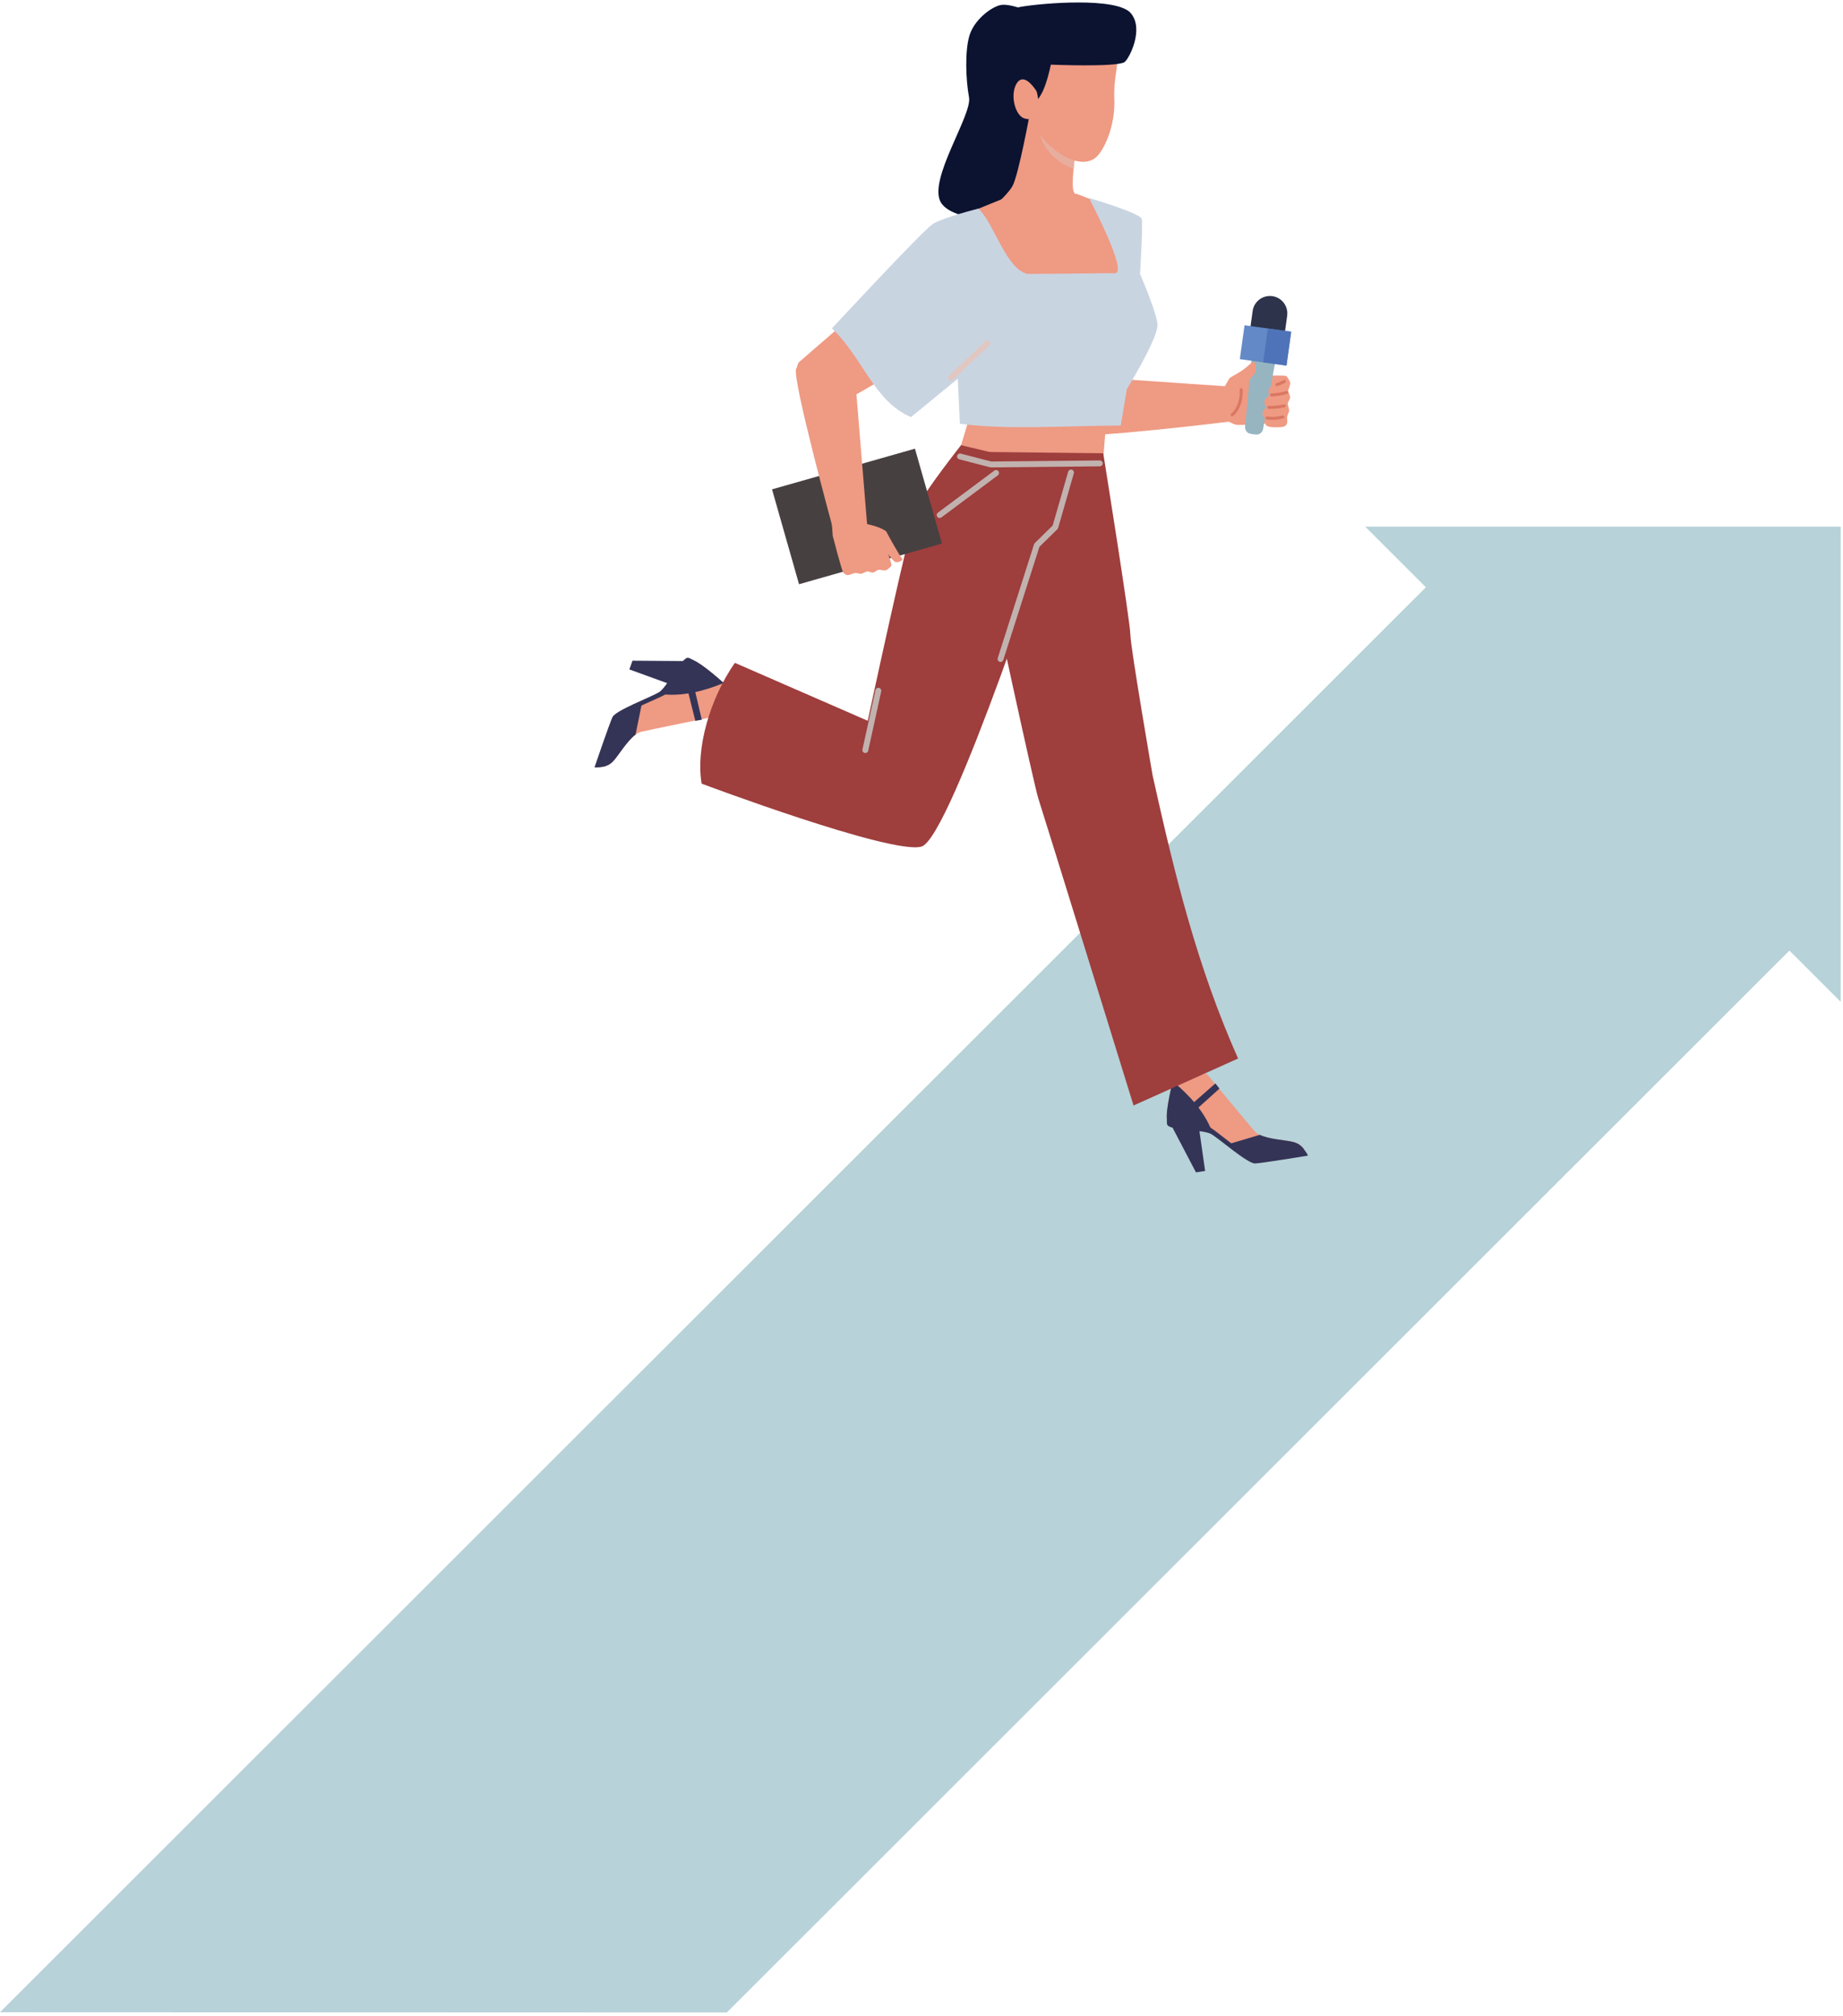 <svg width="341" height="373" viewBox="0 0 341 373" fill="none" xmlns="http://www.w3.org/2000/svg">
<path d="M134.478 372.404L0 372.356L264.327 108.166L331.59 175.394L134.478 372.404Z" fill="#B7D2D8"/>
<path d="M340.571 185.38L252.598 97.456H340.571V185.38Z" fill="#B7D2D8"/>
<path d="M198.033 69.503L230.322 71.727L228.806 77.859C228.806 77.859 200.251 81.395 198.56 80.325C196.869 79.26 198.027 69.503 198.027 69.503H198.033Z" fill="#EF9A83"/>
<path d="M217.112 199.565C217.112 199.565 215.306 206.576 216.075 207.587C216.843 208.597 222.729 208.35 224.222 209.25C225.716 210.151 230.959 214.741 232.304 214.669C233.649 214.592 241.605 213.297 241.605 213.297C241.605 213.297 241.149 211.869 239.469 211.37C237.789 210.87 233.474 210.881 232.134 209.333C230.794 207.784 223.245 198.665 223.245 198.665L217.112 199.571V199.565Z" fill="#EF9A83"/>
<path d="M239.469 211.364C238.086 210.952 234.918 210.876 233.095 209.997L227.495 211.666C228.939 212.72 231.711 214.702 232.299 214.669C233.644 214.593 241.599 213.297 241.599 213.297C241.599 213.297 241.144 211.869 239.464 211.37L239.469 211.364Z" fill="#343457"/>
<path d="M216.069 207.581C216.832 208.586 222.696 208.344 224.2 209.239C222.822 205.764 220.236 202.788 216.975 200.092C216.58 201.723 215.427 206.736 216.064 207.576L216.069 207.581Z" fill="#343457"/>
<path d="M242 213.851C242 213.851 233.584 215.229 232.238 215.295C230.893 215.378 225.644 210.782 224.156 209.882C222.669 208.981 216.777 209.234 216.014 208.207C215.871 208.009 215.882 207.471 215.915 206.911C217.343 207.702 222.504 207.768 223.904 208.613C225.414 209.547 230.723 214.197 232.101 214.142C233.238 214.093 239.403 213.198 241.429 212.918C241.847 213.407 242 213.851 242 213.851Z" fill="#343457"/>
<path d="M216.711 208.213L221.279 216.937L222.976 216.684L221.889 209.047L216.711 208.213Z" fill="#343457"/>
<path d="M220.571 204.265L224.881 200.482L225.633 201.438L221.472 205.193L220.571 204.265Z" fill="#343457"/>
<path d="M134.311 126.752C134.311 126.752 128.975 121.86 127.723 122.063C126.471 122.266 123.918 127.575 122.419 128.47C120.92 129.36 114.403 131.83 113.838 133.055C113.272 134.279 110.675 141.911 110.675 141.911C110.675 141.911 112.152 142.18 113.382 140.933C114.612 139.687 116.632 135.871 118.631 135.415C120.629 134.96 132.225 132.593 132.225 132.593L134.311 126.757V126.752Z" fill="#EF9A83"/>
<path d="M113.382 140.933C114.398 139.907 115.957 137.15 117.588 135.954L118.752 130.227C117.143 131.001 114.09 132.517 113.838 133.055C113.272 134.279 110.675 141.911 110.675 141.911C110.675 141.911 112.152 142.18 113.382 140.933Z" fill="#343457"/>
<path d="M127.728 122.063C126.482 122.266 123.934 127.548 122.436 128.459C126.153 128.876 129.99 127.998 133.905 126.384C132.653 125.264 128.771 121.893 127.728 122.057V122.063Z" fill="#343457"/>
<path d="M110 141.993C110 141.993 112.745 133.922 113.322 132.698C113.882 131.473 120.404 129.003 121.903 128.113C123.397 127.224 125.95 121.909 127.212 121.717C127.454 121.684 127.926 121.947 128.404 122.238C127.031 123.122 124.55 127.652 123.144 128.487C121.612 129.381 115.013 131.874 114.409 133.12C113.92 134.147 111.806 140.011 111.104 141.933C110.472 142.075 110.011 141.993 110.011 141.993H110Z" fill="#343457"/>
<path d="M126.872 122.332L117.022 122.26L116.446 123.875L123.693 126.51L126.872 122.332Z" fill="#343457"/>
<path d="M128.536 127.597L129.848 133.181L128.651 133.39L127.295 127.954L128.536 127.597Z" fill="#343457"/>
<path d="M190.616 41.112C190.616 41.112 176.61 41.623 174.101 37.489C171.591 33.354 179.909 21.319 179.294 18.014C178.68 14.714 178.509 9.339 179.388 6.528C180.266 3.717 183.204 1.428 185.004 0.961C186.805 0.489 190.83 2.29 190.83 2.29C190.83 2.29 201.311 0.5 204.045 3.821C206.779 7.138 202.788 9.861 202.788 9.861L197.632 9.466L191.664 17.317L190.61 41.118L190.616 41.112Z" fill="#0B1331"/>
<path d="M198.736 35.627C198.033 34.436 199.011 28.265 199.011 28.265L190.649 20.436C190.649 20.436 188.491 32.322 187.338 34.42C186.185 36.517 181.019 40.799 181.019 40.799C189.88 50.929 197.731 53.318 203.644 40.799C203.644 40.799 199.433 36.824 198.736 35.633V35.627Z" fill="#EF9A83"/>
<g style="mix-blend-mode:multiply">
<path d="M192.291 24.076C192.867 28.55 197.248 30.867 198.621 31.18C198.687 30.527 198.863 29.127 199.027 27.76L192.285 24.081L192.291 24.076Z" fill="#E7AE9E"/>
</g>
<path d="M201.465 5.172C198.357 3.739 188.782 2.822 187.673 7.412C185.839 14.973 188.491 17.685 190.561 20.677C191.148 25.651 198.67 31.949 202.508 29.335C204.221 28.166 206.39 23.263 206.176 18.415C206 14.374 206.966 12.387 206.67 10.394C206.313 7.989 204.693 6.66 201.47 5.178L201.465 5.172Z" fill="#EF9A83"/>
<path d="M181.88 10.597C181.606 6.49 184.763 1.993 188.815 1.274C192.867 0.555 206.681 -0.571 209.228 2.438C211.77 5.447 208.838 11.02 208.048 11.503C206.477 12.463 194.437 11.964 194.437 11.964C193.174 17.718 191.818 19.546 189.391 19.744L181.88 10.597Z" fill="#0B1331"/>
<path d="M191.664 16.697C191.099 15.846 189.254 13.402 188.052 15.533C186.849 17.663 187.865 21.331 189.463 21.891C191.055 22.451 191.812 21.254 191.994 20.897C192.175 20.545 192.23 17.542 191.67 16.691L191.664 16.697Z" fill="#EF9A83"/>
<path d="M177.362 83.899L179.904 75.482C179.904 75.482 175.616 50.556 175.775 50.078C175.934 49.601 176.983 40.278 176.983 40.278L187.228 36.094L199.224 35.88C199.224 35.88 208.437 39.312 209.497 40.294C210.556 41.277 209.64 49.216 209.64 49.216C209.64 49.216 213.038 54.383 212.566 59.467C212.088 64.546 204.627 78.562 204.627 78.562L204.039 85.969L177.367 83.905L177.362 83.899Z" fill="#EF9A83"/>
<path d="M227.664 70.08C226.797 70.448 226.792 77.711 226.792 77.711C226.792 77.711 227.912 78.387 228.62 78.579C229.405 78.799 235.845 78.228 235.845 78.228L236.718 79.024C236.718 79.024 237.794 79.161 238.091 78.447C238.283 77.975 238.074 77.453 238.173 77.031C238.272 76.608 238.612 76.147 238.503 75.74C238.393 75.334 238.228 74.873 238.294 74.565C238.365 74.258 238.722 73.874 238.7 73.495C238.667 73.028 238.349 72.638 238.36 72.314C238.371 71.99 238.766 71.277 238.711 70.816C238.678 70.525 238.168 69.706 237.997 69.586C237.591 69.295 228.526 69.717 227.659 70.085L227.664 70.08Z" fill="#EF9A83"/>
<path d="M231.437 80.286L232.304 80.407C232.963 80.501 233.583 80.05 233.699 79.397L236.329 64.908C236.455 64.211 235.977 63.552 235.274 63.453L233.188 63.162C232.485 63.063 231.848 63.574 231.777 64.276L230.366 78.936C230.3 79.6 230.772 80.199 231.437 80.286Z" fill="#96B5C1"/>
<path d="M233.896 65.715C235.659 65.957 237.289 64.727 237.531 62.964L238.157 58.435C238.398 56.672 237.168 55.042 235.406 54.8C233.644 54.559 232.013 55.788 231.771 57.551L231.146 62.08C230.904 63.843 232.134 65.473 233.896 65.715Z" fill="#2C334A"/>
<path d="M229.401 66.457L238.032 67.653L238.901 61.382L230.27 60.186L229.401 66.457Z" fill="#6389C6"/>
<path d="M233.714 67.055L238.032 67.653L238.901 61.383L234.583 60.784L233.714 67.055Z" fill="#4F73B8"/>
<path d="M227.884 77.102C229.043 75.718 229.778 73.797 229.767 71.639C229.767 71.639 232.227 69.382 232.298 68.757C232.37 68.131 232.375 66.78 231.837 66.95C231.563 67.038 230.931 67.774 229.932 68.477C228.988 69.146 227.664 69.789 227.511 69.975C227.192 70.36 224.842 74.565 225.073 75.598C225.276 76.509 227.879 77.102 227.879 77.102H227.884Z" fill="#EF9A83"/>
<path d="M236.91 79.029C236.91 79.029 234.494 79.26 234.192 78.59C233.956 78.063 234.033 77.399 234.033 77.399C234.033 77.399 233.484 76.899 233.599 76.339C233.715 75.779 234.357 75.422 234.357 75.422C234.357 75.422 233.775 74.725 233.984 74.126C234.165 73.61 234.873 73.193 234.873 73.193C234.873 73.193 234.615 72.82 234.714 72.298C234.813 71.782 235.164 71.557 235.389 71.403C235.609 71.249 237.849 70.388 237.849 70.388L236.905 79.029H236.91Z" fill="#EF9A83"/>
<path d="M235.378 77.689C235.032 77.689 234.697 77.662 234.374 77.613C234.225 77.591 234.121 77.448 234.148 77.3C234.17 77.151 234.313 77.053 234.461 77.075C235.329 77.217 236.257 77.151 237.3 76.882C237.454 76.85 237.596 76.932 237.635 77.08C237.673 77.228 237.585 77.377 237.437 77.415C236.707 77.602 236.026 77.701 235.378 77.701V77.689Z" fill="#DA7762"/>
<path d="M235.098 75.664C234.989 75.664 234.879 75.664 234.774 75.664C234.626 75.664 234.505 75.532 234.511 75.378C234.511 75.23 234.621 75.093 234.796 75.115C235.587 75.142 236.498 75.054 237.586 74.835C237.739 74.807 237.877 74.9 237.904 75.049C237.931 75.197 237.838 75.34 237.69 75.367C236.707 75.565 235.851 75.658 235.098 75.658V75.664Z" fill="#DA7762"/>
<path d="M235.263 73.352C235.12 73.352 234.999 73.237 234.988 73.094C234.983 72.946 235.098 72.814 235.247 72.809C236.251 72.765 237.174 72.616 237.981 72.369C238.123 72.32 238.277 72.408 238.321 72.55C238.365 72.693 238.283 72.847 238.14 72.891C237.283 73.149 236.317 73.308 235.268 73.358H235.258L235.263 73.352Z" fill="#DA7762"/>
<path d="M236.235 71.453C236.097 71.453 235.982 71.348 235.966 71.211C235.949 71.063 236.053 70.925 236.202 70.909C236.377 70.882 237.316 70.47 237.448 70.371C237.541 70.256 237.706 70.25 237.821 70.349C237.937 70.448 237.942 70.629 237.849 70.744C237.684 70.942 236.482 71.425 236.273 71.453C236.262 71.453 236.251 71.453 236.24 71.453H236.235Z" fill="#DA7762"/>
<path d="M227.972 77.031C227.89 77.031 227.807 76.992 227.753 76.921C227.659 76.8 227.687 76.63 227.807 76.542C228.834 75.768 229.509 73.863 229.378 72.122C229.367 71.974 229.482 71.842 229.63 71.831C229.784 71.831 229.91 71.936 229.921 72.084C230.064 74.028 229.312 76.092 228.131 76.981C228.082 77.02 228.027 77.036 227.967 77.036L227.972 77.031Z" fill="#DA7762"/>
<path d="M147.801 67.043C147.801 67.043 166.65 50.677 167.116 50.402C167.583 50.128 176.977 40.278 176.977 40.278C176.977 40.278 183.044 41.766 183.538 44.978C184.032 48.19 184.098 55.151 181.578 58.116C179.058 61.086 157.481 73.791 155.845 74.313C154.209 74.829 145.429 71.095 147.796 67.043H147.801Z" fill="#EF9A83"/>
<path d="M180.079 83.614L204.127 83.877C204.127 83.877 209.145 115.178 209.145 117.423C209.145 119.669 213.269 143.53 213.269 143.53C217.441 162.313 221.532 178.899 229.075 195.876L209.733 204.567C209.733 204.567 192.971 150.333 192.131 147.807C191.291 145.287 183.159 107.442 183.159 107.442L180.074 83.614H180.079Z" fill="#9E3E3D"/>
<path d="M195.859 94.413C195.337 95.462 175.984 155.087 170.488 156.658C164.997 158.228 129.82 145.013 129.82 145.013C128.717 138.567 131.292 129.398 135.964 122.656L160.55 133.378C160.55 133.378 168.396 96.763 169.703 93.886C171.009 91.009 177.812 82.378 177.812 82.378L183.703 83.784L197.951 84.734L195.859 94.408V94.413Z" fill="#9E3E3D"/>
<path d="M210.93 50.699C211.051 48.766 211.485 41.436 211.243 40.498C210.958 39.421 201.481 36.632 201.481 36.632C201.481 36.632 208.866 50.589 206.285 50.561C203.705 50.534 198.687 50.66 190.143 50.688C186.152 49.914 183.808 41.019 181.018 38.609C181.018 38.609 174.392 40.261 172.53 41.491C170.675 42.721 153.923 60.763 153.923 60.763C159.639 66.149 161.681 74.28 168.55 77.179L177.214 70.085L177.598 78.42C186.739 79.578 196.282 78.799 207.361 78.744L208.492 72.018C208.492 72.018 214.373 62.448 214.164 59.999C213.994 58.034 211.803 52.725 210.941 50.699H210.93Z" fill="#C9D4E1"/>
<g style="mix-blend-mode:multiply">
<path d="M185.119 122.497C185.065 122.497 185.01 122.486 184.955 122.469C184.669 122.376 184.51 122.068 184.603 121.783L191.324 100.722C191.351 100.639 191.4 100.557 191.461 100.497L194.772 97.246L197.638 87.287C197.72 86.996 198.027 86.836 198.313 86.913C198.604 86.996 198.769 87.298 198.686 87.589L195.782 97.685C195.754 97.779 195.705 97.856 195.639 97.927L192.317 101.188L185.636 122.118C185.559 122.348 185.35 122.497 185.114 122.497H185.119Z" fill="#C1B2AF"/>
</g>
<g style="mix-blend-mode:multiply">
<path d="M160.105 139.352C160.067 139.352 160.029 139.352 159.99 139.341C159.699 139.275 159.512 138.984 159.573 138.693L161.983 127.701C162.049 127.41 162.329 127.213 162.631 127.284C162.922 127.35 163.109 127.641 163.048 127.932L160.638 138.924C160.583 139.176 160.358 139.352 160.105 139.352Z" fill="#C1B2AF"/>
</g>
<g style="mix-blend-mode:multiply">
<path d="M173.864 95.852C173.7 95.852 173.535 95.775 173.425 95.632C173.244 95.39 173.293 95.05 173.535 94.869L183.967 87.089C184.208 86.908 184.549 86.957 184.73 87.199C184.911 87.44 184.862 87.781 184.62 87.962L174.188 95.742C174.089 95.819 173.974 95.852 173.864 95.852Z" fill="#C1B2AF"/>
</g>
<g style="mix-blend-mode:multiply">
<path d="M183.335 86.49C183.291 86.49 183.242 86.49 183.198 86.474L177.488 84.992C177.197 84.915 177.021 84.618 177.098 84.327C177.175 84.036 177.477 83.861 177.762 83.938L183.407 85.403L203.485 85.206C203.787 85.206 204.034 85.447 204.034 85.744C204.034 86.046 203.798 86.293 203.496 86.293L183.341 86.49H183.335Z" fill="#C1B2AF"/>
</g>
<g style="mix-blend-mode:multiply">
<path d="M175.94 70.459C175.797 70.459 175.654 70.404 175.544 70.288C175.336 70.069 175.347 69.728 175.566 69.52L182.314 63.129C182.534 62.92 182.88 62.931 183.083 63.151C183.291 63.37 183.28 63.711 183.061 63.919L176.313 70.31C176.209 70.409 176.071 70.459 175.94 70.459Z" fill="#E1C7C2"/>
</g>
<path d="M169.288 83.024L142.843 90.552L147.841 108.11L174.286 100.582L169.288 83.024Z" fill="#474041"/>
<path d="M157.959 66.857L160.605 99.113L154.313 98.537C154.313 98.537 146.506 70.063 147.307 68.23C148.109 66.401 157.959 66.852 157.959 66.852V66.857Z" fill="#EF9A83"/>
<path d="M162.384 97.746C161.917 97.037 153.808 95.434 153.808 95.434L154.077 99.146C154.077 99.146 155.757 105.723 156.053 106.003C156.416 106.349 156.712 106.508 157.151 106.377C157.59 106.245 157.969 106.02 158.359 106.036C158.749 106.053 159.216 106.283 159.556 106.119C159.896 105.959 160.275 105.734 160.561 105.745C160.846 105.756 161.247 106.014 161.577 105.932C161.983 105.828 162.279 105.482 162.565 105.443C162.85 105.399 163.553 105.635 163.954 105.515C164.206 105.438 164.849 104.85 164.931 104.68C165.123 104.274 162.85 98.46 162.384 97.751V97.746Z" fill="#EF9A83"/>
<path d="M158.359 99.525C159.545 100.447 161.604 101.82 163.498 101.397C163.498 101.397 165.239 104.021 165.782 104.043C166.359 104.071 167.248 103.675 166.858 103.286C166.469 102.896 164.19 98.811 164.009 98.399C163.822 97.987 160.308 96.412 158.941 97.345C157.58 98.278 158.365 99.519 158.365 99.519L158.359 99.525Z" fill="#EF9A83"/>
</svg>
